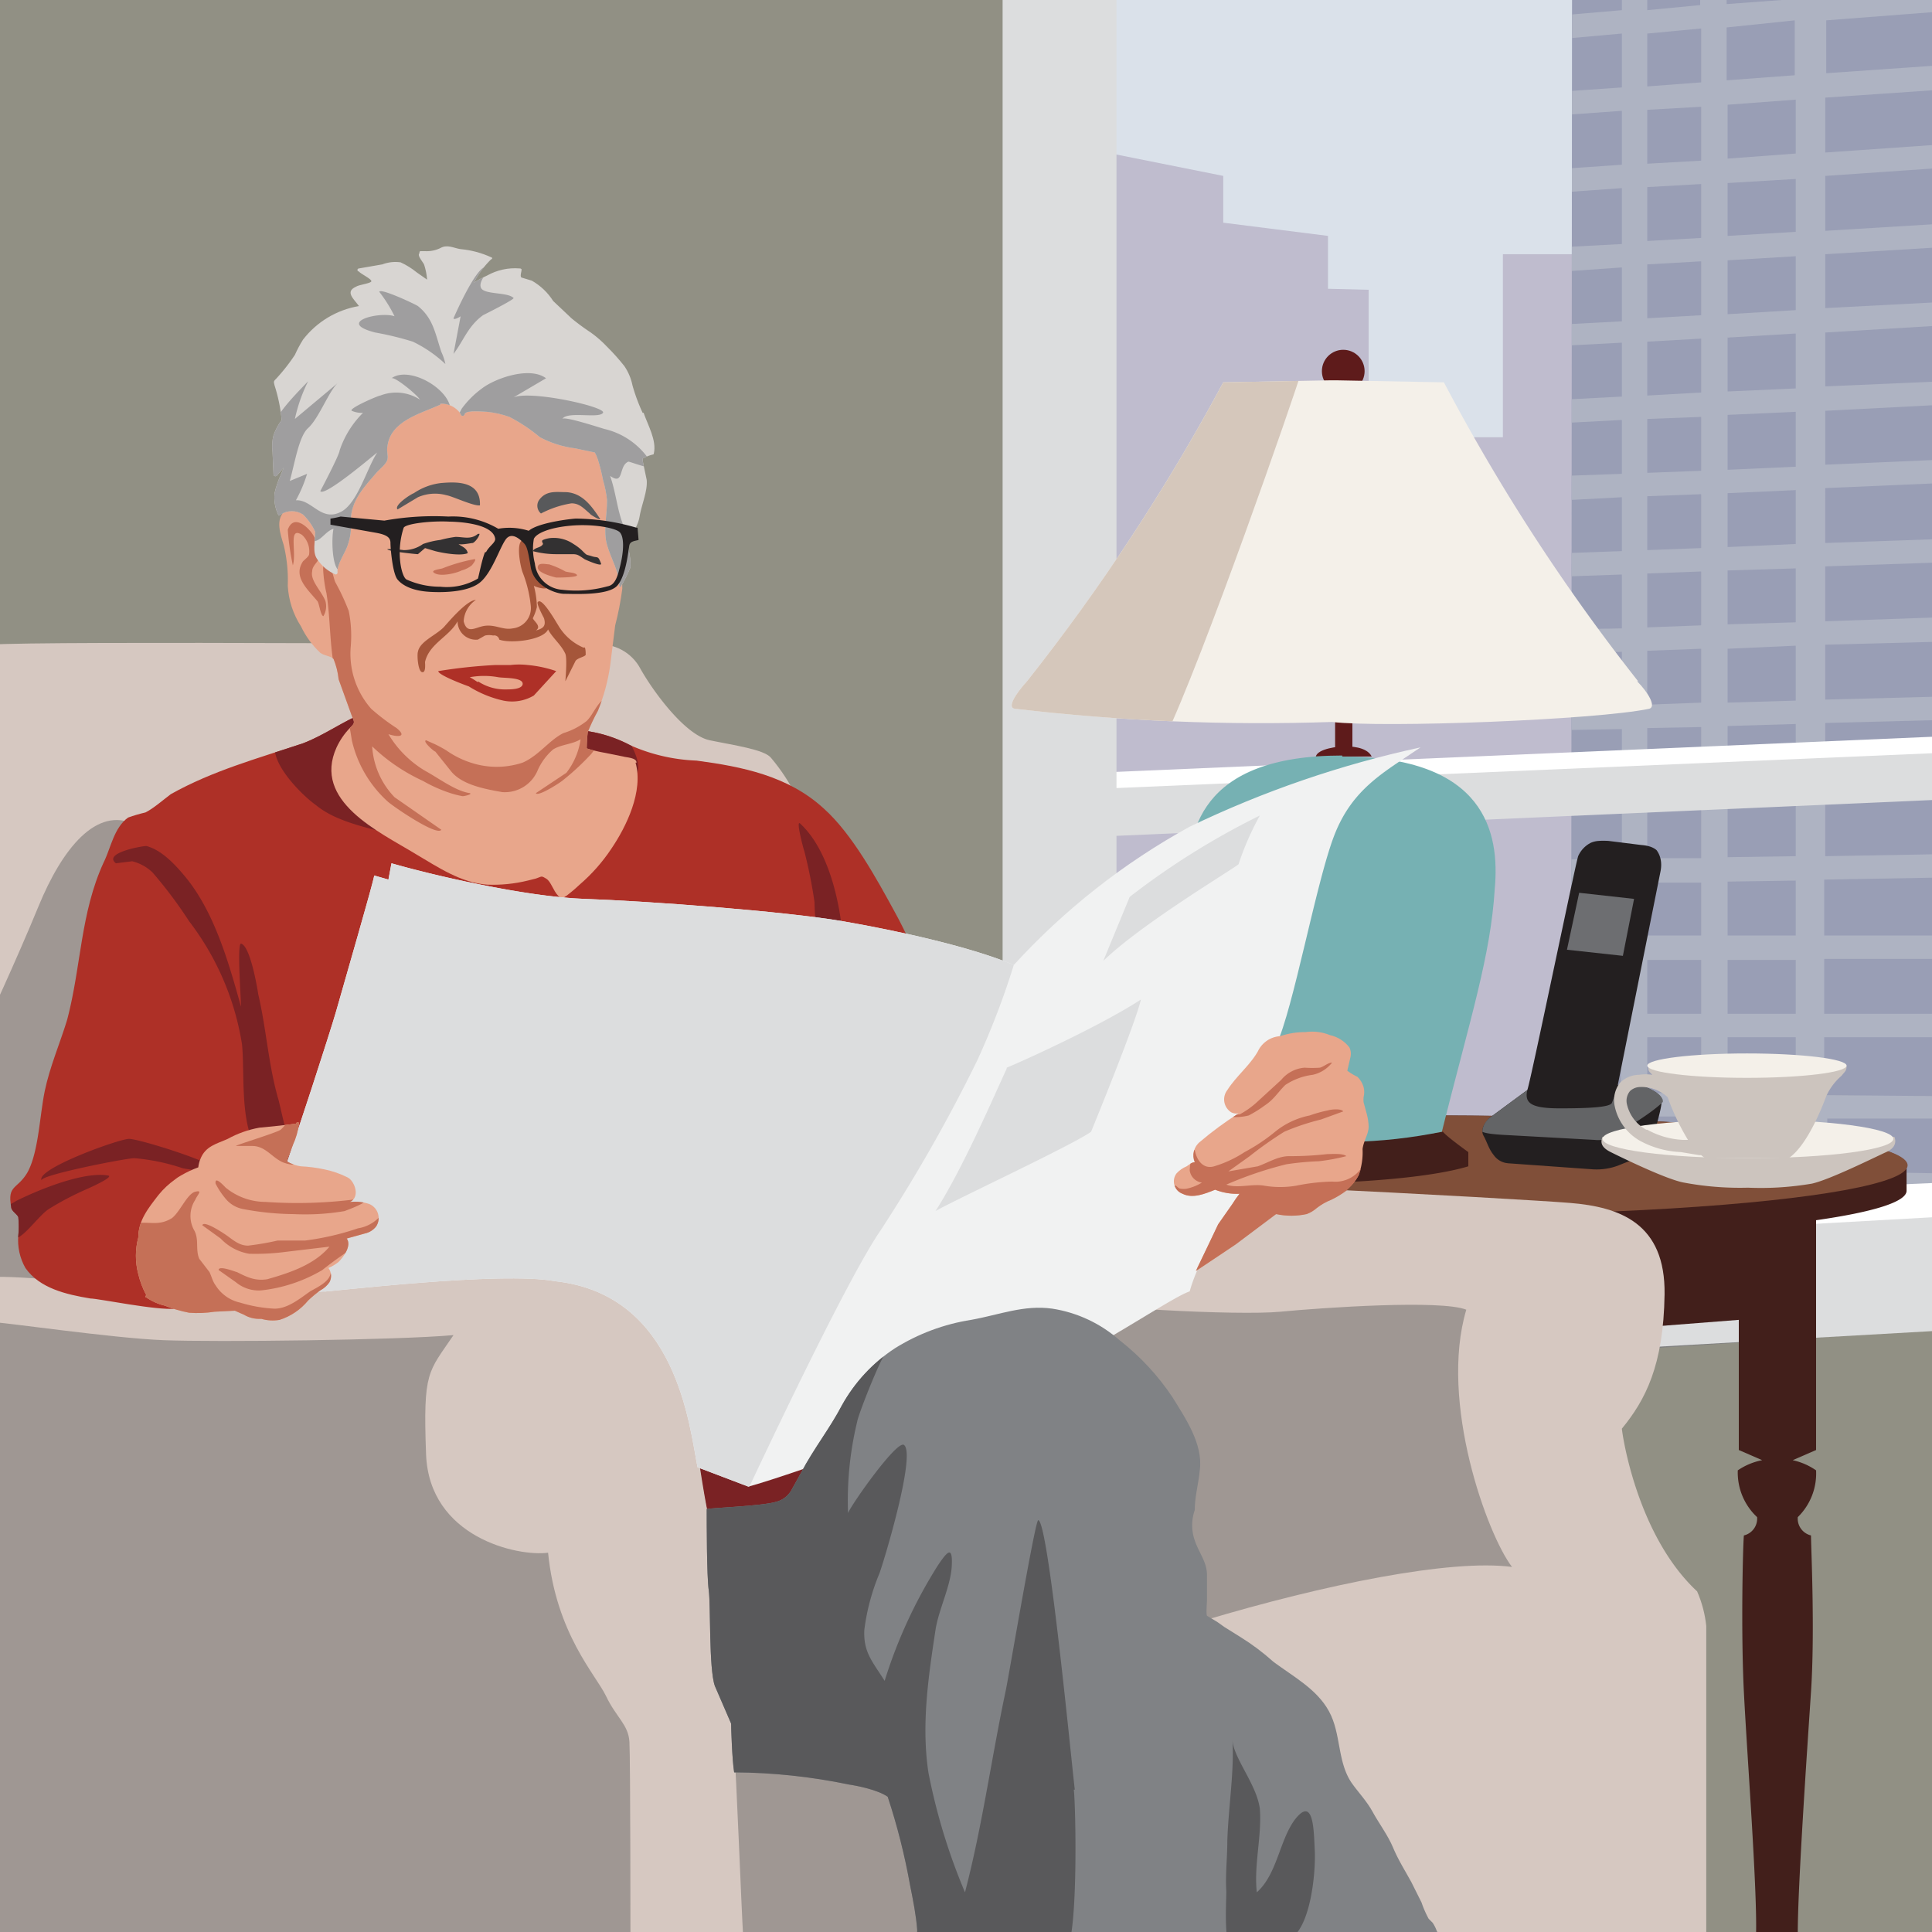 <svg viewBox="0 0 190 190" xmlns="http://www.w3.org/2000/svg"><rect x="0" y="0" width="190" height="190" fill="#808080" stroke="none"/><clipPath id="a"><path d="M0 0h190v190H0z"/></clipPath><clipPath id="b"><path d="M154.6-1.3H191v122.5h-36.5z"/></clipPath><clipPath id="c"><path d="M161.1 67A191.7 191.7 0 01142 37.6l-10.6-.2h-.5l-10.6.2A198 198 0 01101 67c-1.1 1.2-2 2.6-1.2 2.7A207 207 0 00131 71c5 .6 26-.2 31.2-1.3.7-.2-.1-1.6-1.2-2.7z"/></clipPath><clipPath id="d"><path d="M132 74.3c-14.1 0-15.4 7.6-15.1 13.1.4 6.6 2.4 12.7 5.2 23.9a49.6 49.6 0 009 1h1.7a49.7 49.7 0 009-1c2.8-11.2 4.8-17.3 5.2-23.9.5-5.5-.9-13-15-13z"/></clipPath><clipPath id="e"><path d="M150.2 107.2c.3-.7 4.7-22.1 5-23a2.7 2.7 0 012.2-1.6l4 .5c1.3.1 2.3.6 2 2.6l-4.3 21a12.2 12.2 0 012.5.1c.5.2 1.6.6 1.9 1.3s-1.4 5.5-1.4 5.5a28.8 28.8 0 00-2.9 1 6 6 0 01-2.5.4l-8.4-.6a1.9 1.9 0 01-1.4-.8c-.5-.6-.7-1.4-1-1.9s0-1.2.5-1.7l3.8-2.8z"/></clipPath><clipPath id="f"><path d="M-1 63.4c5.2-.4 58.1 0 59.5 0a4.5 4.5 0 014.5 2.4c1.3 2.3 4.4 6.5 6.8 7s5.3.9 6 1.7a18.8 18.8 0 012.6 4L95.8 116c12.7-.4 53.7 1.9 58.6 2.3s9.4 2 9.3 9-1.9 10.4-4.2 13.2c.1 1 1.6 10.6 7.4 16a11.5 11.5 0 01.9 3.4v30.7H0z"/></clipPath><clipPath id="g"><path d="M101.1 128c0-4.3-1.8-8.8-3-12.8a100.6 100.6 0 00-4.9-13.9c-1.8-3.8-3.1-7.8-5.2-11.6-1.8-3.3-4.2-7.7-7-10.2-3.5-3.2-8-4.1-12.5-4.7a17.7 17.7 0 01-6.5-1.5 13.2 13.2 0 00-7.3-1.5c-4.3.2-8.6-1.1-12.9-1.7-1.8-.3-4.3-.5-6 0-2 .8-3.9 2.2-6 3-4.5 1.5-8.9 2.7-13 5-.8.6-1.7 1.4-2.5 1.8a15.2 15.2 0 00-1.7.5c-1.4 1-1.7 3-2.4 4.4-2.3 5-2.2 10.2-3.6 15.5-.7 2.3-1.7 4.6-2.2 7s-.6 6-1.7 8c-1 1.7-2 1.2-1.6 3.4 0 .4.6.7.7 1a9 9 0 010 1.8 5.5 5.5 0 00.7 3.2c1.4 2 4 2.6 6.4 3 .8 0 6.5 1.2 8.4 1 .1-.3-2.6-3-2.7-3.3a6.3 6.3 0 01.7-3.3c2.6-5.4 8.1-4.4 12.7-2.6a35.5 35.5 0 004.2 1.4c.6.1 1.5.6 1.8.7 1 .1 3.2-.3 4.5-.2a56.8 56.8 0 0118 3.4c4 1.5 8.4 2.7 10.2 7 .7 1.6 2.7 17.9 3.2 17.8 2.3-.3 5.6-.7 7.6-2.3 1.3-1.2 2.3-3 3.5-4.4s2.3-2.3 3.5-3.5c3-3 5.9-5.2 10-6.4 1.7-.4 3.1-.7 4.4-1.8.3-.3 2.7-2.7 2.2-3.2z"/></clipPath><clipPath id="h"><path d="M62.6 75c0-.5-1-.5-1.3-.6l-2-.4a12.3 12.3 0 01-1.6-.4 15.5 15.5 0 01.1-1.6 19.9 19.9 0 011-2.1 18.9 18.9 0 001.2-4.4l.5-4a29 29 0 00.7-3.6A8.4 8.4 0 0061 56a8.6 8.6 0 010-1.9 45 45 0 00.3-4.6 18.3 18.3 0 00-1.8-7.4 11.8 11.8 0 00-5-5 16.2 16.2 0 00-15.3 0c-2.5 1.4-3.7 3.6-5.3 5.8a17.6 17.6 0 00-2.1 4 11.7 11.7 0 00-1 4.2 2 2 0 00-2.7-.9c-1.1.8-.5 2.4-.2 3.4a14.7 14.7 0 01.4 4 8.2 8.2 0 001.3 4 8.6 8.6 0 001.9 2.6c.4.3 1 .3 1.3.6a7.2 7.2 0 01.5 2l1.3 3.6c.3.7.3.7-.2 1.2a7 7 0 00-1.3 1.9c-2.4 5.3 4.2 8.3 7.8 10.5 2.2 1.3 4.4 2.8 7 3a14.4 14.4 0 004-.4l.8-.2c.6-.2.5-.3 1 0s.7 1.2 1.2 1.7.4.2.8 0A15.5 15.5 0 0057 87a17.2 17.2 0 003.1-3.5c1.5-2.2 3.2-5.7 2.4-8.5z"/></clipPath><clipPath id="i"><path d="M63.2 40.6a18 18 0 01-1-2.7 5.2 5.2 0 00-.8-1.9 21 21 0 00-1.7-1.9 11 11 0 00-1.6-1.4 21.8 21.8 0 01-1.9-1.4l-1.8-1.7a6 6 0 00-2.1-2l-1-.3c-.2-.1 0-.6 0-.8a.2.2 0 00-.2-.1 5.6 5.6 0 00-3.2.7 10.6 10.6 0 00-1.3.7 9 9 0 011.7-2.3.1.1 0 000-.2 9.2 9.2 0 00-3-.8c-.7-.1-1.3-.5-2-.1a3.1 3.1 0 01-1.5.3h-.4c-.2 0-.1.1-.2.3s.4.8.5 1a6.2 6.2 0 01.3 1.5l-1-.7a7.5 7.5 0 00-1.6-1 3.6 3.6 0 00-1.8.2l-2.3.4a.1.1 0 000 .3c.1.2 1.4.8 1.2 1s-1.2.3-1.5.5c-1.1.5-.2 1.2.3 1.9a8.8 8.8 0 00-5.5 3.3 12.3 12.3 0 00-.8 1.5 18.4 18.4 0 01-1.8 2.3c-.3.3-.3.3-.2.7a16 16 0 01.7 3.4 6 6 0 00-.8 1.5 4.3 4.3 0 00-.1 1.6l.1 2.3a.2.2 0 00.3.1l.7-.8-.2.5a9.8 9.8 0 00-.7 2 4 4 0 00.4 2.2l.2-.1a2 2 0 012.2 0 5.6 5.6 0 011.2 1.7c0 1-.3 2 .2 2.7a4.1 4.1 0 001.8 1.5.2.2 0 00.2-.2c-.1-.8.8-2 1-2.7a5.7 5.7 0 00.3-2.4c0-2 1.4-3.4 2.6-4.8.3-.3.9-.8 1-1.2s-.1-.8 0-1.3c.3-2.5 3.2-3.2 5.2-4.1v-.1a2.3 2.3 0 012 1 .2.2 0 00.4 0c.2-.4 1.9-.2 2.2-.2a9.4 9.4 0 012.2.5 16.3 16.3 0 013 2 10.2 10.2 0 003.5 1.1l1.9.4a4.3 4.3 0 01.3.7 16.3 16.3 0 01.5 2 10.9 10.9 0 01.4 2c0 1.5-.4 3 0 4.4s1.2 2.6 1.2 4c0 .1.2.2.2 0a14.2 14.2 0 00.9-1.8 6 6 0 00-.2-1.8c0-1.2.9-2 1.1-3.2s.8-2.5.7-3.6l-.4-1.9v-.2a4.1 4.1 0 011-.4.1.1 0 00.1-.1c.3-1.3-.6-2.8-1-4z"/></clipPath><clipPath id="j"><path d="M27.6 116.1c1.4-3.9 5-15 5.5-16.8s3.7-12.8 3.7-13.2l1.4.4.3-1.6c3.8 1.1 13.1 3.3 19 3.5s19.6 1.2 25.4 2.2 12.8 2.6 16.8 4.3A67.4 67.4 0 01117 81.3a102 102 0 0122.7-7.8c-3.5 2.4-6.7 4-8.5 8.7s-4 17-5.7 20.6-3 14.2-3 14.2c-.9 1-4.5 6.3-5.5 10-1.5.5-6 3.6-12.9 7.4s-26.4 10.7-30.5 11.8l-5-1.9c-.8-4-2-17-14-18.3-5.4-1-21.8 1-24.6 1.2-1.6-4.5-3.3-8-2.5-11z"/></clipPath><clipPath id="k"><path d="M141.8 191.9l-.2-.4.2-.2a3.4 3.4 0 00-.5-1.4 3.8 3.8 0 00-.4-.8l-.4-.4a10.2 10.2 0 01-.7-1.6l-1-2c-.6-1.1-1.3-2.2-1.8-3.4s-1.4-2.4-2-3.5-1.4-1.9-2.1-2.9c-1.4-2.1-1-4.8-2.2-7s-3.5-3.4-5.5-4.9a22.7 22.7 0 00-3.2-2.4l-1.6-1-.7-.5-1-.6c-.1-.2 0-1.3 0-1.6v-2.4c0-1.3-.8-2.2-1.2-3.4a4.5 4.5 0 010-3c0-1.4.4-2.7.5-4 .3-2.5-1.4-5-2.7-7.1a24 24 0 00-5.2-5.6 13 13 0 00-6.6-3.1c-2.8-.4-5.2.6-8 1.1a20 20 0 00-7.5 2.8 16 16 0 00-5.2 5.6c-1.2 2.3-2.8 4.3-4 6.6l-1 1.8a2.4 2.4 0 01-1.5 1.1c-1.3.4-6.4.6-6.8.7 0 1.2 0 6.6.2 8s0 7.7.6 9.4l1.6 3.7c0 .4.1 3.6.3 4.8a56.8 56.8 0 0111.3 1.2c.7.1 2.8.5 3.8 1.2a63.6 63.6 0 012.2 8.7c.3 1.5.6 3 .7 4.4a3.8 3.8 0 00.3 1.7c.4.5.7.5 1.3.4 6-.7 12.2-.3 18.3-.2s12-.2 18 0c1.4 0 2.9-.2 4.3 0h6.9a14.9 14.9 0 002.5.2z"/></clipPath><clipPath id="l"><path d="M134.4 109.5l-.3-1.1a3 3 0 010-.5 2 2 0 000-1 2.3 2.3 0 00-.6-1 5.5 5.5 0 01-1-.6l.3-1.3a1.4 1.4 0 00-.1-1 3.3 3.3 0 00-1.9-1.2 4.6 4.6 0 00-2.4-.3 7.5 7.5 0 00-2.5.4 2.6 2.6 0 00-2.2 1.5c-.8 1.4-2.1 2.4-3 3.8a1.5 1.5 0 00.4 2.2 1.2 1.2 0 00.7.1 33.5 33.5 0 00-3.8 2.8 1.7 1.7 0 00-.5 2c-.3 0-.5.2-.8.4a2.8 2.8 0 00-1 .7 1.3 1.3 0 00.6 2c1 .5 2.2 0 3.2-.4a5.8 5.8 0 002.4.4 10.8 10.8 0 00-.7 1l-1.4 2-1 2.1-1.2 2.5 3.9-2.6 4-3a7.2 7.2 0 003 0 3.2 3.2 0 001-.6 5.6 5.6 0 011.4-.8 8.4 8.4 0 001.5-.9l.2-.2a4.3 4.3 0 001-1.3 6.5 6.5 0 00.5-2.6c0-.8.5-1.5.5-2.2a5.5 5.5 0 00-.2-1.3z"/></clipPath><clipPath id="m"><path d="M36.3 118.4a4.4 4.4 0 00-1.8-.2h-.1a.9.9 0 00.2-.1c.8-.6.2-2-.4-2.3a9 9 0 00-2.3-.8 14.2 14.2 0 00-2.3-.3 3.6 3.6 0 01-1.4-.5l.6-1.6a6.9 6.9 0 00.6-2.1c0-.2-.2-.2-.3 0l-1.6.2-2 .2a10.2 10.2 0 00-3.1 1.1c-1.1.5-2.2.7-2.7 2a3 3 0 00-.2.8 10.5 10.5 0 00-1.7.8 3.6 3.6 0 00-.6.4 8.3 8.3 0 00-1.6 1.5c-1 1.3-2 2.5-2 4.2a7 7 0 000 3.6 8.7 8.7 0 00.8 2.1.1.1 0 000 .2 5.3 5.3 0 001.8.8 13.4 13.4 0 002.4.7 11 11 0 002.5-.1l2-.1.9.4a2.9 2.9 0 001.6.4.2.2 0 00.1 0 4 4 0 001.8.1 6 6 0 002.8-1.9 11.8 11.8 0 011.2-1 2.5 2.5 0 00.9-.8 1.3 1.3 0 00-.1-1.4 4.4 4.4 0 001-.6c.5-.5 1.3-1.6.8-2.3l1.8-.5a1.9 1.9 0 001.1-.7 1.5 1.5 0 00-.7-2.2z"/></clipPath><g clip-path="url(#a)"><path d="M108.1-1h47.3v54.9h-47.3z" fill="#dae1ea"/><path d="M108.3 14.9l12 2.4v4.6l10.3 1.3v5.2l4 .1V43h13.2V25h7.9v88.5h-48z" fill="#bfbcce"/><g clip-path="url(#b)"><path d="M154.6-1.3H191v122.5h-36.5z" fill="#999eb5"/><path d="M191.2 8.8l-.1-2.4-11.5.8V2l11.7-.9-.2-2.3-11.5.9v-1.2h-3v1.4l-6.8.5v-1.6h-2.6V.5L162 1v-2.2h-2.5V1l-5.8.5.2 2.3 5.6-.5v5.3l-5.8.4.2 2.3 5.6-.4v5.3l-5.8.4.2 2.3 5.6-.4V24l-5.7.3v2.4l5.7-.4v5.3l-5.7.3V34l5.7-.3V39l-5.7.3v2.3l5.7-.3v5.3l-5.7.2v2.4l5.7-.3v5.3l-5.7.2v2.3l5.7-.2v5.3l-5.7.1v2.4l5.7-.2v5.2l-5.7.2v2.3l5.7-.1v5.2l-5.7.1v2.4l5.7-.2v5.3h-5.7V87h5.6V92h-5.7v2.3h5.7v5.3h-5.7v2.3h5.7v5.5h-5.7v2.3h5.8v5h-5.7v2.3h5.7v2h2.5v-1.8h5.3v1.9h2.5v-1.8l6.8.2v3.1h3v-3l11.6.1v-2.3l-11.5-.2V110H191v-2.2l-11.6-.1V102h11.6v-2.3h-11.6v-5.4h11.6V92h-11.6v-5.5l11.6-.2V84l-11.5.2v-5.4l11.6-.2-.1-2.3-11.5.2v-5.4l11.6-.3-.1-2.3-11.5.3v-5.4l11.6-.3-.1-2.4-11.5.4v-5.4l11.6-.4V53l-11.6.4V48l11.6-.5v-2.3l-11.6.5v-5.3l11.6-.6-.1-2.3-11.5.5v-5.3l11.6-.7-.1-2.3-11.5.6V25l11.6-.7-.1-2.3-11.5.7v-5.4l11.6-.8-.1-2.3-11.5.8V9.6zM176.5 2v5.4l-6.7.5V2.7zM162 3.3l5.3-.5v5.3l-5.3.4zm0 7.5l5.3-.3v5.3l-5.3.3zm0 7.6l5.3-.3v5.3l-5.3.3zm0 7.6l5.3-.3V31l-5.3.3zm0 7.6l5.3-.3v5.3l-5.3.3zm0 7.6l5.3-.2v5.3l-5.3.2zm0 7.6l5.3-.2v5.3l-5.3.2zm0 7.6l5.3-.2v5.3l-5.3.2zm0 7.6l5.3-.2v5.3l-5.3.2zm0 7.6l5.3-.1v5.3H162zm0 7.6l5.3-.1v5.3H162zm0 7.6h5.3V92H162zm0 7.6h5.3v5.3H162zm0 7.6h5.3v5.5H162zm0 13v-5.2h5.3v5.2zm14.6.2l-6.7-.1v-5.2h6.7zm0-7.6h-6.7V102h6.7zm0-7.9h-6.7v-5.3h6.7zm0-7.7h-6.7v-5.3l6.7-.1zm0-7.8l-6.7.1V79l6.7-.1zm0-7.6l-6.7.1v-5.3l6.7-.2zm0-7.7l-6.7.2v-5.3l6.7-.3zm0-7.7l-6.7.2v-5.3l6.7-.2zm0-7.7l-6.7.3v-5.3l6.7-.3zm0-7.6l-6.7.3v-5.4l6.7-.3zm0-7.7l-6.7.3v-5.3l6.7-.4zm0-7.7l-6.7.4v-5.3l6.7-.4zm0-7.7l-6.7.4V18l6.7-.4zm0-7.7l-6.7.5v-5.3l6.7-.5z" fill="#aeb3c2"/></g><path d="M98.7 136.7V-1h-99v191.3h88.7l-.1 1 103.5-.7v-59.9z" fill="#919084"/><path d="M107.7 76l83.6-3.6.2 3.4-84 3.8zM160.5 122c.6.3 31.6-1.4 31.6-1.4l-1-4.3-35.1 1.5z" fill="#fff"/><path d="M109.8 124.2v-42l82-3.6V74l-82 3.5v-79l-11.2.2v137.4l93.3-5.3.1-11.2z" fill="#dcddde"/><path d="M141 109.7c-25.6 0-46.4 2.2-46.4 4.9 0 .4.6.9 1.6 1.3-1 .4-1.6.8-1.6 1.2 0 2.7 20.8 4.9 46.5 4.9 6.8 0 13.3-.2 19.2-.5l1.7 9 9-.7v12.8l2.3 1a6.4 6.4 0 00-2.4 1 6 6 0 001.9 4.6 1.7 1.7 0 01-1.3 1.8c-.1 1.1-.3 9.4 0 15.4s1.3 19.1 1.2 23.7a70.7 70.7 0 004.1 0c0-4.6.9-17.7 1.3-23.7s0-14.3 0-15.4a1.7 1.7 0 01-1.3-1.8 6 6 0 001.8-4.6 6.4 6.4 0 00-2.3-1l2.3-1V120c5.6-.8 8.9-1.8 8.9-2.9v-2.5c0-2.7-20.8-4.9-46.4-4.9z" fill="#421f1b"/><ellipse cx="141.1" cy="114.6" fill="#804f39" rx="46.5" ry="4.9"/><g fill="#5e1b1b"><circle cx="132.1" cy="36.5" r="2.1"/><path d="M131.3 53h1.7v20.6h-1.7z"/><path d="M129.4 74.4c.2-.8 2.3-1 2.8-1s2.2 0 2.7 1h-5.5z"/></g><g clip-path="url(#c)"><path d="M161.1 67A191.7 191.7 0 01142 37.6l-10.6-.2h-.5l-10.6.2A198 198 0 01101 67c-1.1 1.2-2 2.6-1.2 2.7A207 207 0 00131 71c5 .6 26-.2 31.2-1.3.7-.2-.1-1.6-1.2-2.7z" fill="#f4f0e9"/><path d="M114.5 72.7c3.8-7.9 12.8-33.8 13.5-36.2-2.4-.2-9.1 0-9.1 0L96.7 70.8l3.6 1.2z" fill="#d5c7bb"/></g><path d="M132 112.3a99 99 0 009.9-1c.4.5 2.5 2 2.5 2v1.4c-5.3 1.6-16.4 1.7-16.4 1.7z" fill="#421f1b"/><g clip-path="url(#d)"><path d="M132 74.3c-14.1 0-15.4 7.6-15.1 13.1.4 6.6 2.4 12.7 5.2 23.9a49.6 49.6 0 009 1h1.7a49.7 49.7 0 009-1c2.8-11.2 4.8-17.3 5.2-23.9.5-5.5-.9-13-15-13z" fill="#76b1b3"/></g><g clip-path="url(#e)"><path d="M150.2 107.2c.3-.7 4.7-22.1 5-23a2.3 2.3 0 012-1.5c1.2-.1 4 .3 4.5.2s2 .8 1.6 2.8l-4.2 21a12.2 12.2 0 012.5.1c.4.2 1.6.6 1.8 1.3s-1.4 5.5-1.4 5.5a28.8 28.8 0 00-2.8 1 6 6 0 01-2.5.4l-8.5-.6a1.9 1.9 0 01-1.4-.8l-1-1.9c-.3-.5.2-1.2.6-1.7s3.8-2.8 3.8-2.8z" fill="#231f20"/><path d="M150.2 107.2c-.3 1.3.4 1.8 3.2 1.8s4.8-.1 5.1-.5a16.8 16.8 0 00.8-2.4l3.4.4s2 .1 1.3 1.3-4.2 3.2-4.8 3.6a3.2 3.2 0 01-2.4.7l-9.1-.5c-1.4-.1-2.4-.2-2.4-.9s3.8-3.8 3.8-3.8z" fill="#636466"/><path d="M154.1 93.4l1.2-5.6 5.4.6-1.1 5.6z" fill="#6d6e71"/></g><path d="M186.3 111.8l-14.4 1-14.3-1c-.2.5-.2 1 .8 1.5s5.5 2.7 7.2 3a29.7 29.7 0 006.3.5 29.7 29.7 0 006.3-.4c1.8-.4 6.4-2.7 7.3-3.1s1-1 .8-1.5z" fill="#ccc4be"/><ellipse cx="171.9" cy="112" fill="#f4f0e9" rx="14.3" ry="1.9"/><path d="M171.8 105l-9.7-.1c0 .4 0 .4.4.8a4.4 4.4 0 00-1.3 0 2.7 2.7 0 00-1.9.8 2.8 2.8 0 00-.5 2.3 5.1 5.1 0 002.5 3.4 9.2 9.2 0 004 1.1l1.8.3h.2a3.1 3.1 0 00.4.3h8.2c1.8-1.2 3.3-5 3.7-6.1a5.8 5.8 0 011.5-2c.4-.5.5-.5.5-1zm-9.9 6.1a3.8 3.8 0 01-1.9-2.5 1.5 1.5 0 01.3-1.3 1.5 1.5 0 011-.4 3.8 3.8 0 012.7 1 23.3 23.3 0 002 4.2h-.5a8 8 0 01-3.5-1z" fill="#ccc4be"/><ellipse cx="171.8" cy="104.8" fill="#f4f0e9" rx="9.8" ry="1.2"/><g clip-path="url(#f)"><path d="M-1 63.4c5.2-.4 58.1 0 59.5 0a4.5 4.5 0 014.5 2.4c1.3 2.3 4.4 6.5 6.8 7s5.3.9 6 1.7a18.8 18.8 0 012.6 4L95.8 116c12.7-.4 53.7 1.9 58.6 2.3s9.4 2 9.3 9-1.9 10.4-4.2 13.2c.1 1 1.6 10.6 7.4 16a11.5 11.5 0 01.9 3.4v30.7H0z" fill="#d6c8c1"/><g fill="#9f9793"><path d="M62 191s0-18-.1-19.7-1.3-2.4-2.3-4.5-4.9-6.1-5.7-14.1c-3 .4-11.7-1.5-12-9.7s.2-8 2.7-11.7c-5.5.5-23.4.7-28.5.5S.2 130-1 130c.4 1.2 1 60.6 1 60.6zM118.3 159.4c12-3.6 24.4-6.1 30.4-5.3-2.4-3.1-7.2-16.2-4.5-25.3-2.5-1-14.1-.2-18.3.2s-19-.4-22.9-1.3-30.8 44.4-30.8 44.4c.2 1.9.7 15.4.9 18.6 5 1.2 43 .8 43 .8zM-.8 125.6c2.3-.2 11.6.7 17.3 1.5 0-4-8.3-41.4-3.2-46-3.8-1.9-7.2 2.4-9.5 8s-5.3 12-5.3 12z"/></g></g><g clip-path="url(#g)"><path d="M101.1 128c0-4.3-1.8-8.8-3-12.8a100.6 100.6 0 00-4.9-13.9c-1.8-3.8-3.1-7.8-5.2-11.6-1.8-3.3-4.2-7.7-7-10.2-3.5-3.2-8-4.1-12.5-4.7a17.7 17.7 0 01-6.5-1.5 13.2 13.2 0 00-7.3-1.5c-4.3.2-8.6-1.1-12.9-1.7-1.8-.3-4.3-.5-6 0-2 .8-3.9 2.2-6 3-4.5 1.5-8.9 2.7-13 5-.8.6-1.7 1.4-2.5 1.8a15.2 15.2 0 00-1.7.5c-1.4 1-1.7 3-2.4 4.4-2.3 5-2.2 10.2-3.6 15.5-.7 2.3-1.7 4.6-2.2 7s-.6 6-1.7 8c-1 1.7-2 1.2-1.6 3.4 0 .4.6.7.7 1a9 9 0 010 1.8 6.8 6.8 0 00.7 3.6c1.3 2 3.4 2.6 5.9 2.9.8.1 9.4 1.4 10 .7.2-.2-3.7-3-3.7-3.3a6.3 6.3 0 01.6-3.3c2.6-5.4 8.2-4.4 12.7-2.6a35.5 35.5 0 004.2 1.4l1.8.6c1 .2 3.2-.2 4.5-.2a56.8 56.8 0 0118 3.5c4 1.5 8.4 2.6 10.3 7 .6 1.6 2.7 17.9 3.1 17.8 2.3-.3 5.6-.7 7.6-2.3 1.3-1.2 2.3-3 3.5-4.4s2.3-2.3 3.5-3.5c3-3 5.9-5.2 10-6.4 1.7-.5 3.1-.7 4.5-1.8.3-.3 2.6-2.7 2.1-3.2z" fill="#ae3027"/><g fill="#7a2224"><path d="M30.4 116c-1.7-1.4-2.5-5.8-3-7.8-1-3.4-1.2-7-2-10.4-.1-.7-.8-4.8-1.7-5-.4 0 0 5.3 0 6.2-1.2-4.3-2.6-9.3-5.5-12.8-1-1.2-2.3-2.6-3.8-3-.5 0-4.3.7-3 1.7l1.6-.2a4.4 4.4 0 012 1.1 43.2 43.2 0 013.6 4.8 26.8 26.8 0 015.2 12.1c.3 3-.3 8.3 1.8 10.8a23.9 23.9 0 003 2c.2.2 2.6 1 1.8.5zM21.7 115.5l-1-.3a.9.9 0 001 .2c.4-.8-8-3.4-9-3.4s-9.3 3-8.6 4.1c-.4-.5 8.3-2.2 9.1-2.2a20.1 20.1 0 014.8 1l3.7.6z"/><path d="M10.6 115.6c-2.4-.4-6.8 1.4-9 2.5-1.6 1-1 0-1 1.3a8 8 0 01.6 2.2c.6.9 2.5-2 3.6-2.7a29.1 29.1 0 013.6-1.9s3-1.3 2.2-1.4zM61.3 72.3c-.6-.6-3.6-2-4.5-1.6-1.6.5-.2 3.4.7 4.2.7.6 4 2 4.8 1.5 1.2-.7-.2-3.4-1-4.2zM39.3 82.3a15.8 15.8 0 01-1.6-2.3 11.2 11.2 0 01-1.7-6c0-1.4.4-4.6-1.2-5-1-.3-4.1 1.7-5 2.2-1.6.9-3.2 1-2.7 3 .4 1.7 2.6 4 4 5 2.3 1.9 6.3 2.4 8.2 3.1zM82.9 92.3c-.3-3.6-1.4-8.7-4.2-11.3-.5-.5.4 2.8.4 2.7a48.3 48.3 0 011 5 23.9 23.9 0 00.4 4c.1.2.4 1 .4.3 1.4 2.3 2.2 2 2-.7zM83.5 139.9c-4.8.8-9.7 3.5-14.7 2.7-1.8-.2-2-.8-2.6 1.2-.3 1.3-1 5.3-.2 6.4 1.6 2.2 10 0 12.3-1s2.3-2.5 3.3-4.5c.2-.4 2.6-5 1.9-4.8z"/></g></g><g clip-path="url(#h)"><path d="M62.6 75c0-.5-1-.5-1.3-.6l-2-.4a12.3 12.3 0 01-1.6-.4 15.5 15.5 0 01.1-1.6 19.9 19.9 0 011-2.1 18.9 18.9 0 001.2-4.4l.5-4a29 29 0 00.7-3.6A8.4 8.4 0 0061 56a8.6 8.6 0 010-1.9 45 45 0 00.3-4.6 18.3 18.3 0 00-1.8-7.4 11.8 11.8 0 00-5-5 16.2 16.2 0 00-15.3 0c-2.5 1.4-3.7 3.6-5.3 5.8a17.6 17.6 0 00-2.1 4 11.7 11.7 0 00-1 4.2 2 2 0 00-2.7-.9c-1.1.8-.5 2.4-.2 3.4a14.7 14.7 0 01.4 4 8.2 8.2 0 001.3 4 8.6 8.6 0 001.9 2.6c.4.3 1 .3 1.3.6a7.2 7.2 0 01.5 2l1.3 3.6c.3.7.3.7-.2 1.2a7 7 0 00-1.3 1.9c-2.4 5.3 4.2 8.3 7.8 10.5 2.2 1.3 4.4 2.8 7 3a14.4 14.4 0 004-.4l.8-.2c.6-.2.5-.3 1 0s.7 1.2 1.2 1.7.4.2.8 0A15.5 15.5 0 0057 87a17.2 17.2 0 003.1-3.5c1.5-2.2 3.2-5.7 2.4-8.5z" fill="#e8a68b"/><path d="M57.4 63.7a5.3 5.3 0 01-2.5-2.2c-.2-.3-1.6-2.8-2-2.3-.2.1.5 1.4.6 1.6.2.7 0 1-.8 1.2.6-.4-.2-.9-.3-1.2a5.3 5.3 0 00.4-1.1 8.8 8.8 0 00-.3-2.1c.1.1 1.3.5 1.4.1 0-.2-.8-.6-.9-.7a3 3 0 01-.6-1.3c0-.4-.4-2.8-1-2.6-.7.3-.2 2.7 0 3.2a12.3 12.3 0 01.8 3.3 2 2 0 01-1.8 2.2c-1 .2-1.8-.5-3-.2-.8.2-1.5.7-1.8-.5a2.7 2.7 0 011.2-2.1c-.9 0-2.8 2.3-3 2.5-.7.9-2.5 1.5-2.7 2.6-.1.3 0 1.9.4 2s.3-.8.3-1c.4-1.8 2.4-2.5 3.2-4a1.8 1.8 0 002 1.8l.7-.4a1.9 1.9 0 01.8 0 .5.5 0 01.6.4c1 .4 4.3.1 4.8-1 .4.8 1.3 1.5 1.7 2.4.2.5 0 2.6 0 2.7l1-2c.2-.3.9-.4 1-.6 0-.2 0-.9-.2-.7z" fill="#a5563a"/><g fill="#c57057"><path d="M46.6 55a16.8 16.8 0 00-3.1.9c-.4.1-1.3.2-.7.5s2 0 2.6-.3a2.8 2.8 0 001-.5s.6-.7.2-.6zM56.7 56.5c-.2-.2-.8-.2-1.1-.3a8.6 8.6 0 00-1.6-.7c-.3 0-1-.2-1.1.2-.2.6 1.4 1 1.8 1.1.2 0 2.4 0 2-.3zM32 59.1c-.4-1-1.5-2-1.3-2.9 0-.6.6-.9.7-1.4a2.8 2.8 0 00-.5-2c-.4-.8-2-2.4-2.6-.7a25.7 25.7 0 00.5 3.5c.4-1.3-.5-3.9.9-3a2.2 2.2 0 01.7 1.9c0 .2-.4.5-.6.7-1 1.5.4 2.7 1.4 3.9.2.2.3 1.4.6 1.5a1.9 1.9 0 00.2-1.5z"/><path d="M46.2 78c-1.4-.2-3.1-1.5-4.4-2.2a10.4 10.4 0 01-3.6-3.6c.9.3 1.9.3.8-.6a20.6 20.6 0 01-2.5-1.9 8.2 8.2 0 01-2-6.2 12.4 12.4 0 00-.2-3.4 21.8 21.8 0 00-1.3-2.8c-.2-.3-.5-2.3-1-2.2s0 2.9.1 3.2c.4 2.5.3 5 .8 7.5a17.5 17.5 0 001 3.6 31.5 31.5 0 01.7 3.4 11.6 11.6 0 003.5 6c.4.4 4.9 3.5 5.3 2.8l-4.6-3.2a7.9 7.9 0 01-2.2-5 18.1 18.1 0 005 3.4 14.4 14.4 0 002.7 1.2 9.3 9.3 0 001.2.3c.2 0 1-.2.7-.3z"/></g><path d="M54.7 66a11.9 11.9 0 00-2.8-.6 7.4 7.4 0 00-1.7 0h-1.5a51 51 0 00-5.6.6c0 .4 2.7 1.4 3 1.5a10.8 10.8 0 003.4 1.4 4.2 4.2 0 003-.5l2.2-2.4zM47 67.1a8.4 8.4 0 00-.8-.5 7.8 7.8 0 012.8 0c.6.1 2.5 0 2.4.7-.1.5-1.2.5-1.6.5A4.8 4.8 0 0147 67z" fill="#ae3027"/><path d="M59.3 68.8c-.7.6-1 1.5-1.6 2.1a7 7 0 01-2.3 1.2c-1.4.7-2.4 2.2-4 2.9a8.1 8.1 0 01-5.1 0 8.9 8.9 0 01-2.4-1.2 14 14 0 00-1.1-.6l-.9-.4c-.4.1.9 1.2.9 1.1l1.6 2c1.1 1.3 3.3 1.7 5 2a3.5 3.5 0 003.5-2.2 5.8 5.8 0 011.5-2c.8-.5 1.9-.5 2.7-1a7 7 0 01-1.4 3.3l-3 2c.2.4 2.5-1.1 2.7-1.3a25 25 0 002.6-2.4c1-1 .6-2 .7-3.2a3 3 0 01.4-1.4s.6-1.3.2-1z" fill="#c57057"/><path d="M47 52.5c-.7.6-1.4.3-2.2.3a11.4 11.4 0 00-1.5.3 8 8 0 00-1.7.4 3.2 3.2 0 01-1.9.6 11.5 11.5 0 00-1.6-.1c-.1.2 2.8.5 3 .5l.7-.6 1 .3c.8.2 2.5.5 3.2.2-.1-.6-.8-.7-1-1 0 .3 1.3 0 1.5 0 .4-.2.8-1 .6-.9zM59.1 55.4c-.3-.8-.3-.5-.9-.7s-.4 0-1-.6a4.8 4.8 0 00-.8-.6 3.4 3.4 0 00-2-.6 2.6 2.6 0 00-1 .2c-.2.1 0 .3 0 .4-.2.4-.8.3-1 .7a9 9 0 002.4.3h1.5c.5 0 .6.1 1.2.5.2.1 1.8.8 1.6.4z" fill="#333132"/><path d="M47.2 49.7c.1-2.5-2.5-2.3-3.8-2.2a6 6 0 00-2.7 1c-.3.1-2 1.2-1.6 1.6l2-1.2a4.2 4.2 0 012.8-.2c.6.1 2.7 1.1 3.3 1zM59 51c-.8-1.2-1.7-2.5-3.3-2.6-1 0-2-.2-2.7.8a1 1 0 00.2 1.3 9.8 9.8 0 013-1c.8 0 1.2.5 1.8 1 0 .1 1.2.8 1 .5z" fill="#58595b"/></g><g clip-path="url(#i)"><path d="M63.2 40.6a18 18 0 01-1-2.7 5.2 5.2 0 00-.8-1.9 21 21 0 00-1.7-1.9 11 11 0 00-1.6-1.4 21.8 21.8 0 01-1.9-1.4l-1.8-1.7a6 6 0 00-2.1-2l-1-.3c-.2-.1 0-.6 0-.8a.2.2 0 00-.2-.1 5.6 5.6 0 00-3.2.7 10.6 10.6 0 00-1.3.7 9 9 0 011.7-2.3.1.1 0 000-.2 9.2 9.2 0 00-3-.8c-.7-.1-1.3-.5-2-.1a3.1 3.1 0 01-1.5.3h-.4c-.2 0-.1.1-.2.3s.4.8.5 1a6.2 6.2 0 01.3 1.5l-1-.7a7.5 7.5 0 00-1.6-1 3.6 3.6 0 00-1.8.2l-2.3.4a.1.1 0 000 .3c.1.2 1.4.8 1.2 1s-1.2.3-1.5.5c-1.1.5-.2 1.2.3 1.9a8.8 8.8 0 00-5.5 3.3 12.3 12.3 0 00-.8 1.5 18.4 18.4 0 01-1.8 2.3c-.3.3-.3.3-.2.7a16 16 0 01.7 3.4 6 6 0 00-.8 1.5 4.3 4.3 0 00-.1 1.6l.1 2.3a.2.2 0 00.3.1l.7-.8-.2.5a9.8 9.8 0 00-.7 2 4 4 0 00.4 2.2l.2-.1a2 2 0 012.2 0 5.6 5.6 0 011.2 1.7c0 1-.3 2 .2 2.7a4.1 4.1 0 001.8 1.5.2.2 0 00.2-.2c-.1-.8.8-2 1-2.7a5.7 5.7 0 00.3-2.4c0-2 1.4-3.4 2.6-4.8.3-.3.9-.8 1-1.2s-.1-.8 0-1.3c.3-2.5 3.2-3.2 5.2-4.1v-.1a2.3 2.3 0 012 1 .2.2 0 00.4 0c.2-.4 1.9-.2 2.2-.2a9.4 9.4 0 012.2.5 16.3 16.3 0 013 2 10.2 10.2 0 003.5 1.1l1.9.4a4.3 4.3 0 01.3.7 16.3 16.3 0 01.5 2 10.9 10.9 0 01.4 2c0 1.5-.4 3 0 4.4s1.2 2.6 1.2 4c0 .1.2.2.2 0a14.2 14.2 0 00.9-1.8 6 6 0 00-.2-1.8c0-1.2.9-2 1.1-3.2s.8-2.5.7-3.6l-.4-1.9v-.2a4.1 4.1 0 011-.4.1.1 0 00.1-.1c.3-1.3-.6-2.8-1-4z" fill="#d8d5d2"/><g fill="#9f9e9f"><path d="M64.2 45.8a7.3 7.3 0 00-4.7-3.6c-.4-.1-4-1.3-4.2-1 .5-.8 3.6 0 4-.6s-7.8-2.4-9-1.4l3.4-2c-1.6-1.2-5 0-6.3 1a9.1 9.1 0 00-2 2c-.5 1.1-.8.4.2 1 .6.4 2.4 0 3.2.3a11.4 11.4 0 012 1.3 20.5 20.5 0 003 1.8c1.2.5 2.6.4 3.8 1 1.5 1 1.3 1 1.3 3a17.4 17.4 0 000 4.5c.2 1 1.2 5.5 2.2 5.4 2.1-.4 1.1-5 .6-6-1-1.8-1-3.7-1.7-5.7 1.4 1 .8-1 1.8-1.4.2 0 2.7 1 2.4.4zm-4.7.8M30.3 53.4c-.2 0-.1 0 0 0zM44.3 40.5c.2-2.1-4-4.6-5.8-3.3.3-.2 2.5 1.6 2.8 2.1a4.3 4.3 0 00-3.9-.4c-.2 0-3.2 1.3-2.8 1.5a2.4 2.4 0 001.1.2 9.4 9.4 0 00-2.3 3.7c0 .4-1.9 4-1.9 4 .4.6 5.2-3.5 5.6-3.8-1 1.5-1.9 4.9-3.5 5.8-2 1.1-2.9-1.2-4.5-1.1a13.5 13.5 0 001.1-2.6l-1.7.7c.5-1.8.9-4.4 1.8-5.2 1.1-1 2.1-3.8 3-4.5L29 41.2a15.7 15.7 0 011.3-3.7c-3.5 3.6-5 5.4-3.8 10.8a2 2 0 00.8 3.4c.5.2.9-.5 1.3-.4 1.2.3.5.7 1.4 1.4.5.4.3.6.2.7a6.3 6.3 0 01.8-.2c.6-.1 1.1-1 1.8-1.2-.2.8-.2 4 .7 4.2.4.2 1.6-4.6 1.9-5.3.8-2.2 2.7-3.7 3.5-5.7s1-3.3 3.4-4.1c.4-.1 1.9.3 2.1-.3 0-.2 0-.7-.3-.3zM50.5 29.3c-.6-.6-2.9-.3-3.2-1s.9-1.7.7-2c-.9-.8-3.4 5-3.4 5 0 .2.6-.1.7-.2l-.7 3.7c1-1.3 1.4-2.7 2.9-3.8.2-.1 3.2-1.6 3-1.7zM43.4 34.6c-.6-1.8-.8-3.3-2.3-4.5-.3-.2-3.7-1.8-3.8-1.4a13.6 13.6 0 011.5 2.4c-1.5-.5-5.8.6-1.9 1.6a30.4 30.4 0 013.7.9 12.7 12.7 0 013.2 2.2 5.2 5.2 0 00-.4-1.2z"/></g></g><path d="M62.6 51.9a21.6 21.6 0 00-6-.9c-1.2.1-3.8.5-4.6 1.2a6.3 6.3 0 00-3-.2 8.8 8.8 0 00-4.9-1.2 27.5 27.5 0 00-6.3.4l-4.3-.4a9 9 0 01-1 .2v.6l4.5.8c1.1.2 1.4.5 1.4 1s.2 3 .7 3.6 1.5 1.1 3.1 1.2 4 0 5.1-1 1.8-3.2 2.4-4.1 1.5 0 1.8.3.4.6.7 2.4 2.4 2.6 3.3 2.6 4.3.2 5.2-.8 1.1-3.6 1.2-4 .6-.4.9-.5l-.1-1.2zm-14.9 2.4c-.3.7-.6 2.3-.7 2.6a6 6 0 01-3.7.8A8 8 0 0140 57c-.5-.2-1.1-2.7-.3-5.1.2-.4 2.7-.7 4.5-.6 0 0 4.3 0 4.5 1.7 0 .4-.6.7-.9 1.3zM60.9 56c-.4 1.7-1 1.6-1.3 1.7a11.5 11.5 0 01-4.3.3 2.9 2.9 0 01-2.7-2.6 5.7 5.7 0 01-.1-2.4c.2-.5 1.4-1.1 3.6-1.3s4.3.2 4.8.6.5 1.9 0 3.7z" fill="#231f20"/><g clip-path="url(#j)"><path d="M27.6 116.1c1.4-3.9 5-15 5.5-16.8s3.7-12.8 3.7-13.2l1.4.4.3-1.6c3.8 1.1 13.1 3.3 19 3.5s19.6 1.2 25.4 2.2 12.8 2.6 16.8 4.3A67.4 67.4 0 01117 81.3a102 102 0 0122.7-7.8c-3.5 2.4-6.7 4-8.5 8.7s-4 17-5.7 20.6-3 14.2-3 14.2c-.9 1-4.5 6.3-5.5 10-1.5.5-6 3.6-12.9 7.4s-26.4 10.7-30.5 11.8c-3.9-1.4-13.2-4.6-18.7-6.2s-24.8-12.3-26.4-16.8-1.8-4-1-7z" fill="#f1f2f2"/><g fill="#dcddde"><path d="M73.7 146.2c3.2-6.8 10-21 12.9-25.2a156 156 0 009.5-16.7 77.7 77.7 0 003.6-9.4c.6-2-13.3-7.5-23.5-7.9s-39.4-5.3-39.4-5.3l-11.4 33.8 1.4 14.4 35.7 15.6zM108.5 94.5l2.6-6.3a75 75 0 0112.8-8 28 28 0 00-2.1 4.8c-.9.7-9.6 5.9-13.3 9.5zM99 105c1.7-.7 9.2-4.1 13.2-6.7-.5 2.2-4.2 11.3-4.9 13-1.8 1.3-13.6 6.8-15.3 7.8 2.7-4.2 5.7-11.2 7-14z"/></g></g><g clip-path="url(#k)"><path d="M141.8 191.9l-.2-.4.2-.2a3.4 3.4 0 00-.5-1.4 3.8 3.8 0 00-.4-.8l-.4-.4a10.2 10.2 0 01-.7-1.6l-1-2c-.6-1.1-1.3-2.2-1.8-3.4s-1.4-2.4-2-3.5-1.4-1.9-2.1-2.9c-1.4-2.1-1-4.8-2.2-7s-3.5-3.4-5.5-4.9a22.7 22.7 0 00-3.2-2.4l-1.6-1-.7-.5-1-.6c-.1-.2 0-1.3 0-1.6v-2.4c0-1.3-.8-2.2-1.2-3.4a4.5 4.5 0 010-3c0-1.4.4-2.7.5-4 .3-2.5-1.4-5-2.7-7.1a24 24 0 00-5.2-5.6 13 13 0 00-6.6-3.1c-2.8-.4-5.2.6-8 1.1a20 20 0 00-7.5 2.8 16 16 0 00-5.2 5.6c-1.2 2.3-2.8 4.3-4 6.6l-1 1.8a2.4 2.4 0 01-1.5 1.1c-1.3.4-6.4.6-6.8.7 0 1.2 0 6.6.2 8s0 7.7.6 9.4l1.6 3.7c0 .4.1 3.6.3 4.8a56.8 56.8 0 0111.3 1.2c.7.1 2.8.5 3.8 1.2a63.6 63.6 0 012.2 8.7c.3 1.5.6 3 .7 4.4a3.8 3.8 0 00.3 1.7c.4.5.7.5 1.3.4 6-.7 12.2-.3 18.3-.2s12-.2 18 0c1.4 0 2.9-.2 4.3 0h6.9a14.9 14.9 0 002.5.2z" fill="#808285"/><g fill="#59595b"><path d="M105.7 176c-.3-2.4-2.6-26.5-3.6-26.5-.3 0-2.9 15.4-3.2 16.8-1.4 6.6-2.3 13.3-4 19.8a59.4 59.4 0 01-3.6-11.8c-.7-4.7 0-9.4.7-14 .3-2 1.5-4.3 1.6-6.3s-.4-1.5-1.4 0a47.8 47.8 0 00-5.2 11.3c-1.2-1.9-2.1-2.8-2-5a21.3 21.3 0 011.5-5.6c.5-1.4 3.6-11.7 2.4-12.6-.7-.5-5.2 5.9-5.5 6.7a33.1 33.1 0 01.9-9c.1-.7 2.8-7.6 3.2-7.2-1-1.1-7 7.4-7.4 8.2a33.2 33.2 0 01-2.9 4.9c-1 1.3-1.6 1.1-3.5 1.3-1 0-5.2-.3-5.9.3s-.1 4-.1 4.8c0 4.4-.2 8.8 0 13.2 0 2.8.7 9.7 3.8 11 1.7.7 4.7.1 6.6.2a21.2 21.2 0 015.8.8c2.2.7 3 .4 3.5 2.6s1.3 4.5 1.8 6.8c.3 1.5-.7 5.9 1.4 5.7l2.4-.7c2.2-.2 4.4-.1 6.6-.2a25.7 25.7 0 012.8-.1c.7 0 1.7.6 2.2.6 1.5 0 1.2-14.6 1-16zM129.3 182c-.1-2-.1-5.5-2-3-1.5 2.1-1.7 5.3-3.7 7.1-.3-2.7.5-5.5.3-8.2-.3-2.4-2.6-5-2.7-6.8.2 3-.4 6.7-.5 9.9 0 1.7-.2 3.3-.1 5 0 1.4-.3 5.4.7 6.3V191c1.5.2 4.5.5 5.7-.4 1.9-1.3 2.4-6.4 2.3-8.6z"/></g></g><g clip-path="url(#l)"><path d="M134.4 109.5l-.3-1.1a3 3 0 010-.5 2 2 0 000-1 2.3 2.3 0 00-.6-1 5.5 5.5 0 01-1-.6l.3-1.3a1.4 1.4 0 00-.1-1 3.3 3.3 0 00-1.9-1.2 4.6 4.6 0 00-2.4-.3 7.5 7.5 0 00-2.5.4 2.6 2.6 0 00-2.2 1.5c-.8 1.4-2.1 2.4-3 3.8a1.5 1.5 0 00.4 2.2 1.2 1.2 0 00.7.1 33.5 33.5 0 00-3.8 2.8 1.7 1.7 0 00-.5 2c-.3 0-.5.2-.8.4a2.8 2.8 0 00-1 .7 1.3 1.3 0 00.6 2c1 .5 2.2 0 3.2-.4a5.8 5.8 0 002.4.4 10.8 10.8 0 00-.7 1l-1.4 2-1 2.1-1.1 2.1a.1.1 0 000 .2.1.1 0 00.2 0c1.2-.7 2.4-1.6 3.5-2.4l4-3a3.2 3.2 0 00.6.1 6.6 6.6 0 002.8-.2 2.2 2.2 0 00.7-.5 5.6 5.6 0 011.4-.8 8.4 8.4 0 001.4-.9l.2-.2a4.3 4.3 0 001.1-1.3 6.5 6.5 0 00.4-2.6c.1-.8.6-1.5.6-2.2a5.5 5.5 0 00-.2-1.3z" fill="#e8a68b"/><g fill="#c57057"><path d="M131 104.5c-.4 0-.8.4-1.2.5a10.7 10.7 0 01-1.5 0 3.3 3.3 0 00-2.3 1.2l-2.4 2.2a8.2 8.2 0 01-1.7 1.2c-.5 0-1.6 0-1.3.2a5.7 5.7 0 002.2-.1 11.8 11.8 0 001.6-1c.9-.6 1.2-1.2 2-2a6.3 6.3 0 012.7-1 3.3 3.3 0 001.9-1.2zM134.1 114.5a3.1 3.1 0 01-3.1 1.7 19.8 19.8 0 00-3.5.4 9.4 9.4 0 01-3.2 0c-1.2-.2-2.6.3-3.7-.1a37 37 0 015.9-2 28.5 28.5 0 013.2-.3 19.4 19.4 0 002.7-.5c-.3-.3-1.5-.2-1.9-.2a31.3 31.3 0 01-3.7.2c-1.1 0-2 .6-3.1 1l-2.9.5 2.1-1.5a36.1 36.1 0 013.4-2.4 22.7 22.7 0 013.6-1.2l2.2-.8c-.2-.3-1.2-.2-1.5-.1a12.7 12.7 0 00-1.8.5 7.8 7.8 0 00-3.4 1.6 18 18 0 01-3 2 11.4 11.4 0 01-3 1.4c-1 .3-1.7-.5-1.9-1.6-.3 0-.5 1.7-.5 2a1.4 1.4 0 001.2 1.2 4.7 4.7 0 01-1.5.6 2 2 0 01-.6 0c-.2 0-.4-.3-.5-.3-.3 0-.2.4 0 .7a1.3 1.3 0 001.2.6 4 4 0 001.3-.3 1.7 1.7 0 011.3.2c1.4.5.3 1.8-.3 2.5-1 1.3-1.2 2.7-1.8 4.2-.2.4-1 1.6-.5 1.8s1.6-.6 2-.8c2.8-1.4 4.9-4.4 8-4.9a12.4 12.4 0 005-2 8 8 0 002-1.7 5.5 5.5 0 00.6-1s.3-1.7-.3-1.5z"/></g></g><g clip-path="url(#m)"><path d="M36.3 118.4a4.4 4.4 0 00-1.8-.2h-.1a.9.9 0 00.2-.1c.8-.6.2-2-.4-2.3a9 9 0 00-2.3-.8 14.2 14.2 0 00-2.3-.3 3.6 3.6 0 01-1.4-.5l.6-1.6a6.9 6.9 0 00.6-2.1c0-.2-.2-.2-.3 0l-1.6.2-2 .2a10.2 10.2 0 00-3.1 1.1c-1.1.5-2.2.7-2.7 2a3 3 0 00-.2.8 10.5 10.5 0 00-1.7.8 3.6 3.6 0 00-.6.4 8.3 8.3 0 00-1.6 1.5c-1 1.3-2 2.5-2 4.2a7 7 0 000 3.6 8.7 8.7 0 00.8 2.1.1.1 0 000 .2 5.3 5.3 0 001.8.8 13.4 13.4 0 002.4.7 11 11 0 002.5-.1l2-.1.9.4a2.9 2.9 0 001.6.4.2.2 0 00.1 0 4 4 0 001.8.1 6 6 0 002.8-1.9 11.8 11.8 0 011.2-1 2.5 2.5 0 00.9-.8 1.3 1.3 0 00-.1-1.4 4.4 4.4 0 001-.6c.5-.5 1.3-1.6.8-2.3l1.8-.5a1.9 1.9 0 001.1-.7 1.5 1.5 0 00-.7-2.2z" fill="#e8a68b"/><g fill="#c57057"><path d="M32.5 125.3c-.2.8-1.3 1.3-2 1.7-1 .7-2.2 1.7-3.5 1.7a13.9 13.9 0 01-3.4-.6 3.8 3.8 0 01-2.4-1.7c-.3-.4-.4-.9-.6-1.3l-1-1.3c-.4-.9 0-1.9-.5-2.8a2.9 2.9 0 01.1-3c.2-.5.8-1 0-.8s-1.5 2-2.3 2.6c-1.3.8-2.2.3-3.5.5-1.7.4-1 4.3-.5 5.5 1.3 4.3 5.4 5.4 9.3 4.2 2.2-.6 4.3.7 6.5-.1a7.1 7.1 0 002.9-2.4 4.8 4.8 0 001-1.6c.2-.2 0-1.1-.1-.6z"/><path d="M38 119.2c0-.7-.7.5-.8.6a3.7 3.7 0 01-2 1A26.4 26.4 0 0130 122h-2.7a27.2 27.2 0 01-2.9.5c-1 0-1.6-.7-2.4-1.2-.3-.2-2-1.3-2.1-.8l1.8 1.3a5 5 0 002.8 1.5 23 23 0 003.7-.2l4.2-.5c-1.5 1.8-4 2.6-6.1 3.2-1.2.2-2-.2-3-.7-.1 0-1.8-.7-1.8-.2l1.7 1.2a3.5 3.5 0 002.5.8 15 15 0 006-2 36.6 36.6 0 013.7-2.6c1.2-.6 2.9-1.6 2.7-3.2z"/><path d="M36 117.5c-.3-.1-1 0-.7.4a45.2 45.2 0 01-9.2.3 6.2 6.2 0 01-3.9-1.4c-.2-.2-1.1-1.2-1-.4a7.7 7.7 0 001 1.5 2.9 2.9 0 001.7 1 27.6 27.6 0 005 .5 23.1 23.1 0 005-.3c.2-.1 3.2-1.1 2.1-1.6zM31.3 109.3c0-.4-1.6 0-1.9.2-1 .3-1.1 1-1.8 1.6-.4.3-4.4 1.5-4.4 1.6h1.6c1.3 0 1.9 1.1 3 1.6 1.6.6 1.9 0 2.3-1.5l.5-1.8c.2-.6.7-1.1.7-1.7z"/></g></g></g></svg>